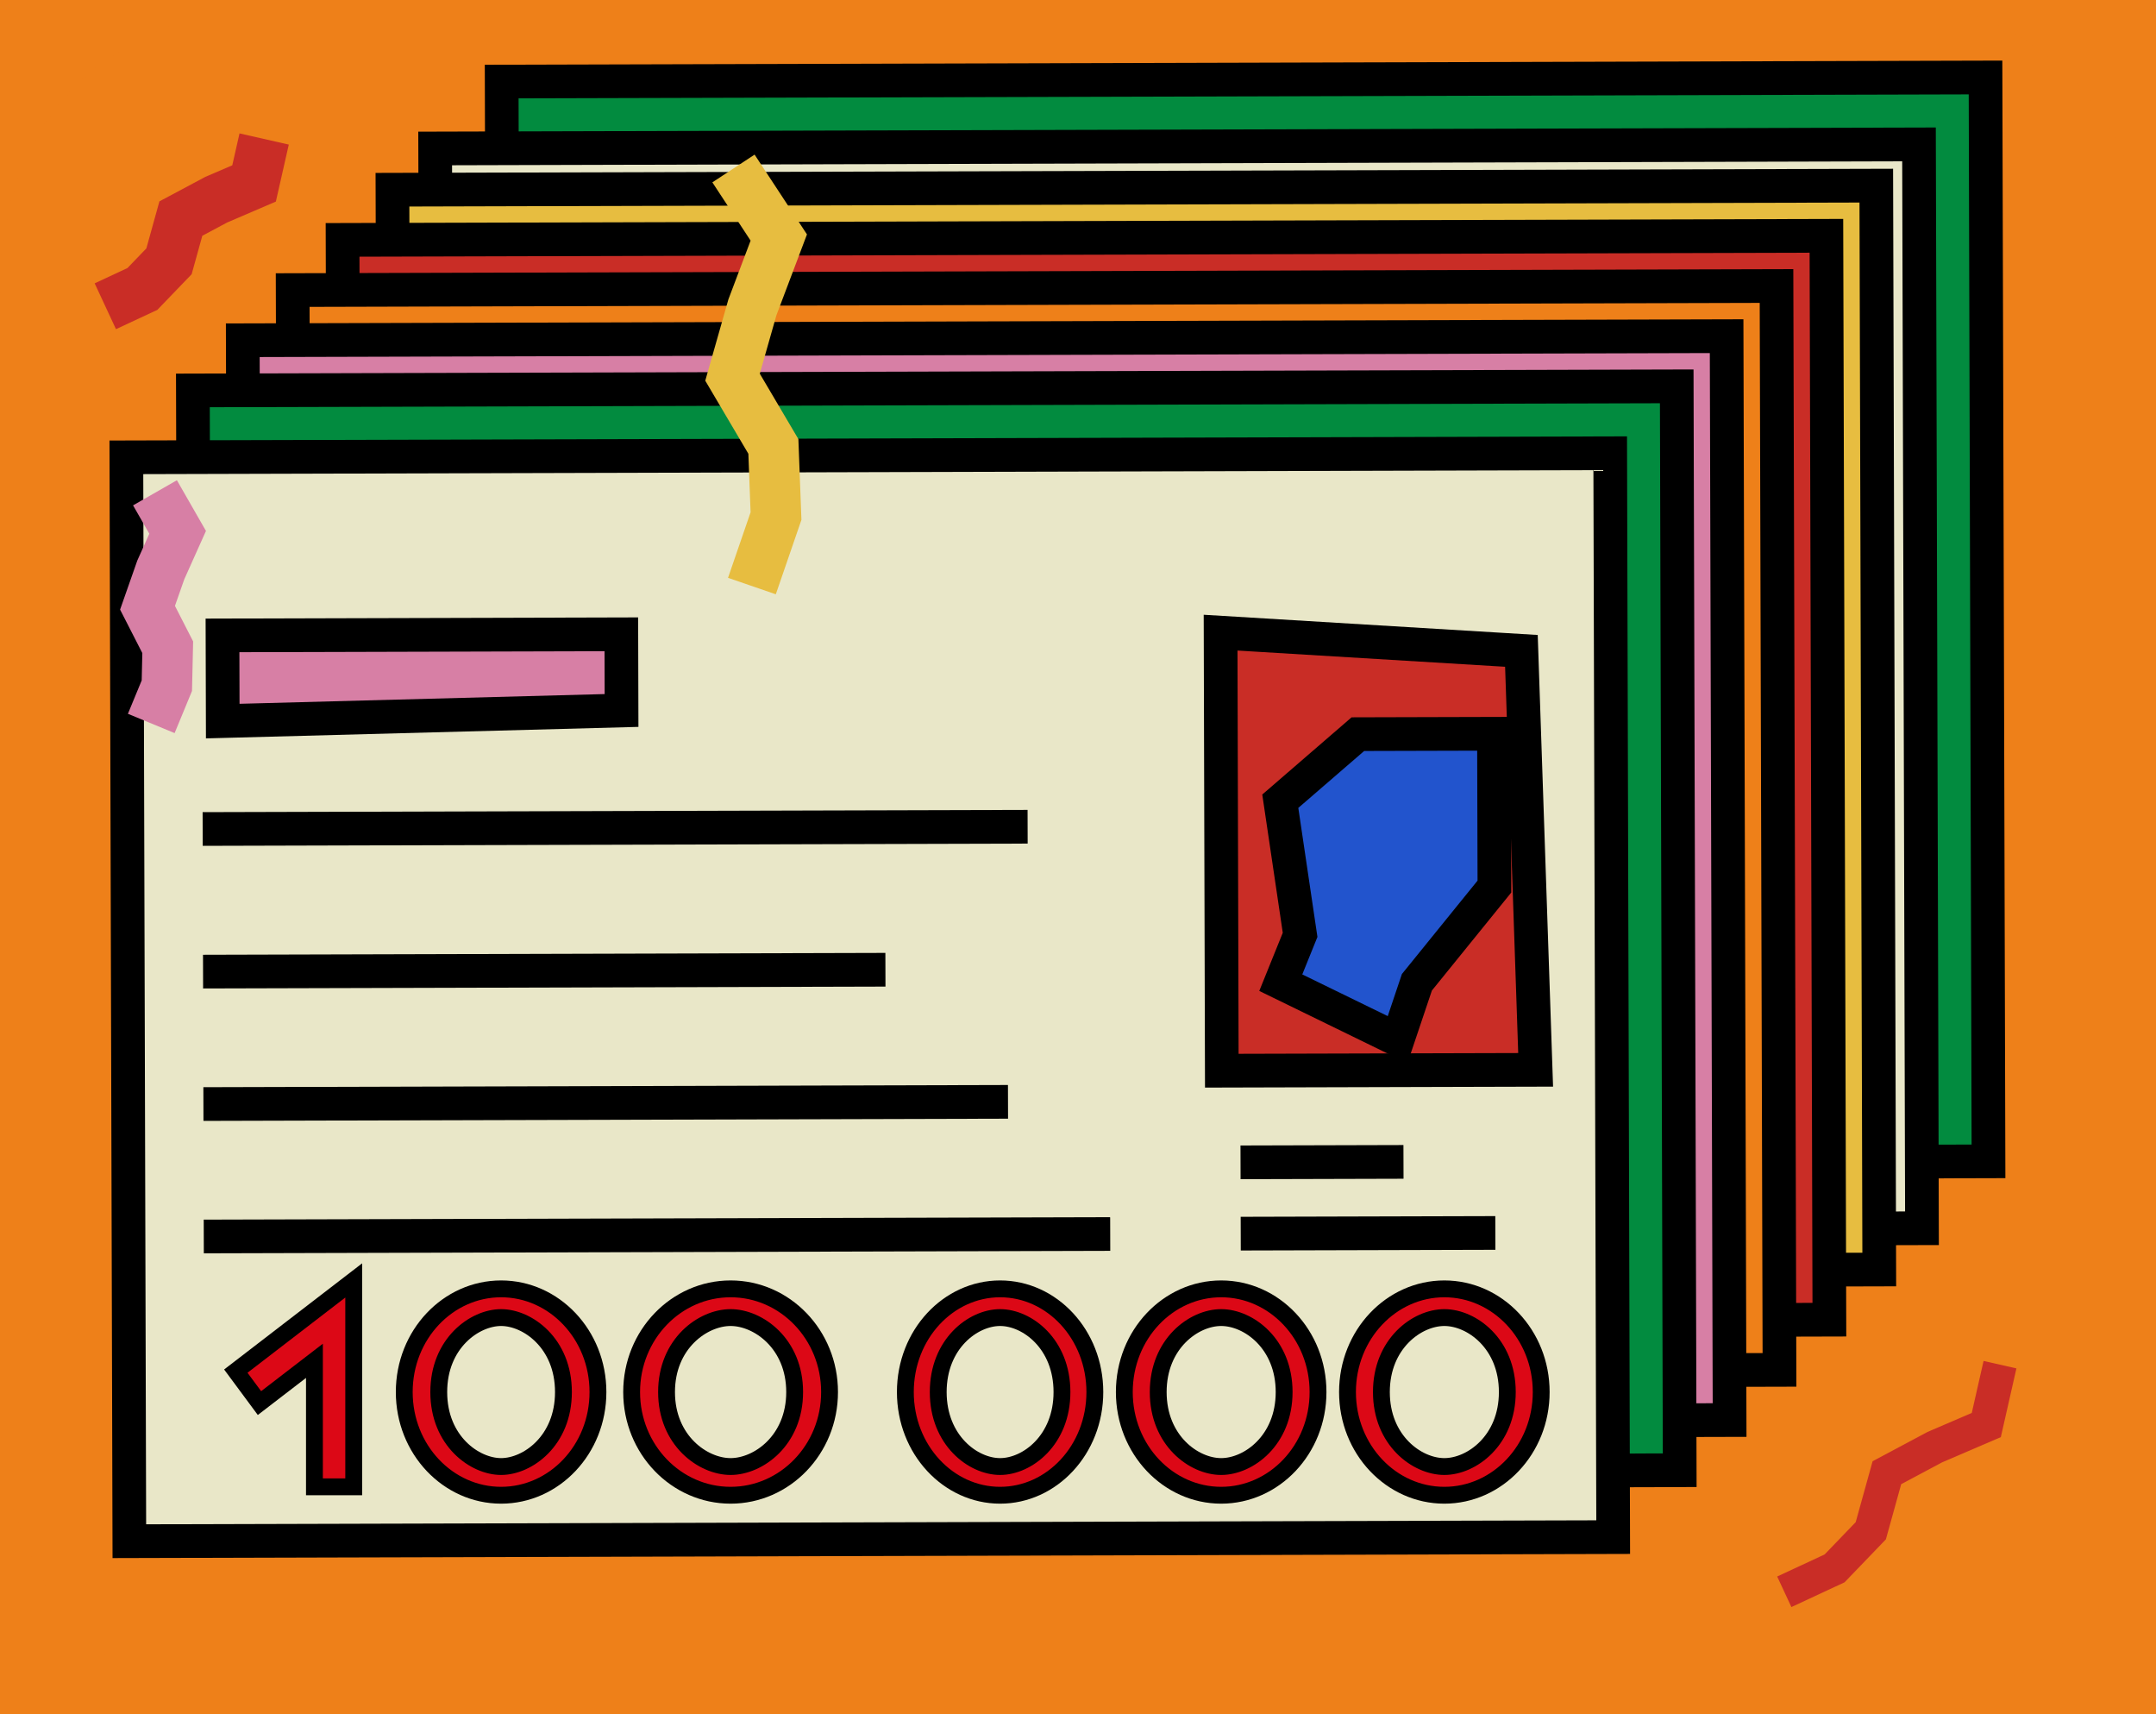 <?xml version="1.0" encoding="UTF-8"?> <svg xmlns="http://www.w3.org/2000/svg" width="512" height="407" viewBox="0 0 512 407" fill="none"><g clip-path="url(#clip0)"><rect width="512" height="407" fill="#EE8019"></rect><path d="M68.694 0C68.694 0 0 0 0 69.536V337.471C0 337.471 0 407 68.694 407H443.299C443.299 407 512 407 512 337.471V69.506C512 69.506 512 0 443.299 0H68.694Z" fill="#EE8019"></path><rect x="119.139" y="19.362" width="352.378" height="257.333" transform="rotate(-0.157 119.139 19.362)" fill="#028B3F" stroke="black" stroke-width="8"></rect><path d="M379.168 164.607L378.884 60.606L450.321 64.932L453.698 164.403L379.168 164.607Z" fill="#C92D26" stroke="black" stroke-width="8"></path><path d="M141.913 81.602L141.857 61.254L236.572 60.995L236.622 79.082L141.913 81.602Z" fill="#D77FA5" stroke="black" stroke-width="8"></path><path d="M137.146 107.221L333.055 106.685" stroke="black" stroke-width="8"></path><path d="M137.238 141.083L299.287 140.639" stroke="black" stroke-width="8"></path><path d="M137.325 172.523L328.397 172.001" stroke="black" stroke-width="8"></path><path d="M137.41 203.968L352.669 203.379" stroke="black" stroke-width="8"></path><path d="M137.496 235.409L294.707 234.979" stroke="black" stroke-width="8"></path><path d="M383.617 186.363L422.315 186.257" stroke="black" stroke-width="8"></path><path d="M383.663 203.293L444.129 203.128" stroke="black" stroke-width="8"></path><path d="M393.056 100.626L411.482 84.703L443.804 84.615L443.903 120.895L425.496 143.62L420.916 157.237L393.174 143.708L397.76 132.358L393.056 100.626Z" fill="#2254CD" stroke="black" stroke-width="8"></path><rect x="103.342" y="35.246" width="352.378" height="257.333" transform="rotate(-0.157 103.342 35.246)" fill="#E9E7C8" stroke="black" stroke-width="8"></rect><path d="M363.371 180.49L363.087 76.489L434.524 80.815L437.901 180.286L363.371 180.49Z" fill="#C92D26" stroke="black" stroke-width="8"></path><path d="M126.116 97.487L126.061 77.139L220.776 76.88L220.825 94.967L126.116 97.487Z" fill="#D77FA5" stroke="black" stroke-width="8"></path><path d="M121.349 123.104L317.258 122.569" stroke="black" stroke-width="8"></path><path d="M121.441 156.966L283.49 156.523" stroke="black" stroke-width="8"></path><path d="M121.528 188.407L312.601 187.885" stroke="black" stroke-width="8"></path><path d="M121.614 219.851L336.873 219.262" stroke="black" stroke-width="8"></path><path d="M121.699 251.292L278.911 250.862" stroke="black" stroke-width="8"></path><path d="M367.82 202.246L406.518 202.14" stroke="black" stroke-width="8"></path><path d="M367.866 219.177L428.332 219.012" stroke="black" stroke-width="8"></path><path d="M377.26 116.51L395.686 100.587L428.008 100.499L428.107 136.778L409.7 159.504L405.12 173.121L377.378 159.592L381.964 148.242L377.26 116.51Z" fill="#2254CD" stroke="black" stroke-width="8"></path><rect x="93.199" y="45.042" width="352.378" height="257.333" transform="rotate(-0.157 93.199 45.042)" fill="#E7BD40" stroke="black" stroke-width="8"></rect><path d="M353.229 190.287L352.944 86.286L424.381 90.613L427.759 190.084L353.229 190.287Z" fill="#E7BD40" stroke="black" stroke-width="8"></path><path d="M115.974 107.284L115.918 86.936L210.633 86.677L210.682 104.764L115.974 107.284Z" fill="#E7BD40" stroke="black" stroke-width="8"></path><path d="M111.206 132.902L307.116 132.366" stroke="black" stroke-width="8"></path><path d="M111.299 166.763L273.347 166.32" stroke="black" stroke-width="8"></path><path d="M111.386 198.205L302.458 197.682" stroke="black" stroke-width="8"></path><path d="M111.472 229.648L326.73 229.059" stroke="black" stroke-width="8"></path><path d="M111.557 261.089L268.768 260.659" stroke="black" stroke-width="8"></path><path d="M357.678 212.043L396.376 211.938" stroke="black" stroke-width="8"></path><path d="M357.724 228.975L418.19 228.809" stroke="black" stroke-width="8"></path><path d="M367.118 126.307L385.544 110.385L417.866 110.296L417.965 146.576L399.557 169.301L394.977 182.918L367.235 169.389L371.822 158.039L367.118 126.307Z" fill="#E7BD40" stroke="black" stroke-width="8"></path><rect x="81.353" y="56.953" width="352.378" height="257.333" transform="rotate(-0.157 81.353 56.953)" fill="#C92D26" stroke="black" stroke-width="8"></rect><path d="M341.381 202.198L341.097 98.197L412.533 102.523L415.911 201.994L341.381 202.198Z" fill="#C92D26" stroke="black" stroke-width="8"></path><path d="M104.127 119.193L104.071 98.845L198.786 98.586L198.836 116.673L104.127 119.193Z" fill="#C92D26" stroke="black" stroke-width="8"></path><path d="M99.359 144.812L295.269 144.276" stroke="black" stroke-width="8"></path><path d="M99.452 178.673L261.501 178.23" stroke="black" stroke-width="8"></path><path d="M99.539 210.114L290.611 209.592" stroke="black" stroke-width="8"></path><path d="M99.625 241.558L314.884 240.969" stroke="black" stroke-width="8"></path><path d="M99.71 273L256.921 272.57" stroke="black" stroke-width="8"></path><path d="M345.831 223.954L384.529 223.848" stroke="black" stroke-width="8"></path><path d="M345.876 240.885L406.342 240.72" stroke="black" stroke-width="8"></path><path d="M355.27 138.217L373.696 122.294L406.018 122.206L406.117 158.485L387.71 181.211L383.129 194.828L355.388 181.299L359.974 169.949L355.27 138.217Z" fill="#C92D26" stroke="black" stroke-width="8"></path><rect x="69.504" y="68.868" width="352.378" height="257.333" transform="rotate(-0.157 69.504 68.868)" fill="#EE8019" stroke="black" stroke-width="8"></rect><path d="M329.533 214.113L329.249 110.112L400.686 114.438L404.063 213.909L329.533 214.113Z" fill="#EE8019" stroke="black" stroke-width="8"></path><path d="M92.278 131.108L92.223 110.76L186.938 110.501L186.987 128.588L92.278 131.108Z" fill="#EE8019" stroke="black" stroke-width="8"></path><path d="M87.511 156.727L283.42 156.191" stroke="black" stroke-width="8"></path><path d="M87.603 190.588L249.652 190.145" stroke="black" stroke-width="8"></path><path d="M87.69 222.029L278.763 221.507" stroke="black" stroke-width="8"></path><path d="M87.776 253.473L303.035 252.884" stroke="black" stroke-width="8"></path><path d="M87.861 284.915L245.073 284.485" stroke="black" stroke-width="8"></path><path d="M333.982 235.869L372.681 235.763" stroke="black" stroke-width="8"></path><path d="M334.028 252.799L394.494 252.634" stroke="black" stroke-width="8"></path><path d="M343.422 150.132L361.848 134.209L394.17 134.121L394.269 170.4L375.862 193.126L371.282 206.743L343.54 193.214L348.127 181.864L343.422 150.132Z" fill="#EE8019" stroke="black" stroke-width="8"></path><rect x="57.656" y="80.78" width="352.378" height="257.333" transform="rotate(-0.157 57.656 80.78)" fill="#D77FA5" stroke="black" stroke-width="8"></rect><path d="M317.686 226.025L317.401 122.024L388.838 126.35L392.216 225.821L317.686 226.025Z" fill="#D77FA5" stroke="black" stroke-width="8"></path><path d="M80.431 143.022L80.375 122.674L175.09 122.415L175.139 140.502L80.431 143.022Z" fill="#D77FA5" stroke="black" stroke-width="8"></path><path d="M75.663 168.64L271.573 168.104" stroke="black" stroke-width="8"></path><path d="M75.756 202.501L237.804 202.058" stroke="black" stroke-width="8"></path><path d="M75.843 233.942L266.915 233.42" stroke="black" stroke-width="8"></path><path d="M75.929 265.386L291.187 264.797" stroke="black" stroke-width="8"></path><path d="M76.014 296.827L233.225 296.397" stroke="black" stroke-width="8"></path><path d="M322.135 247.781L360.833 247.675" stroke="black" stroke-width="8"></path><path d="M322.181 264.712L382.647 264.547" stroke="black" stroke-width="8"></path><path d="M331.575 162.045L350.001 146.122L382.323 146.034L382.422 182.313L364.014 205.039L359.434 218.656L331.692 205.127L336.279 193.777L331.575 162.045Z" fill="#D77FA5" stroke="black" stroke-width="8"></path><rect x="45.808" y="92.693" width="352.378" height="257.333" transform="rotate(-0.157 45.808 92.693)" fill="#028B3F" stroke="black" stroke-width="8"></rect><path d="M305.837 237.939L305.553 133.938L376.989 138.264L380.367 237.735L305.837 237.939Z" fill="#C92D26" stroke="black" stroke-width="8"></path><path d="M68.582 154.934L68.526 134.585L163.241 134.326L163.291 152.414L68.582 154.934Z" fill="#D77FA5" stroke="black" stroke-width="8"></path><path d="M63.815 180.553L259.724 180.017" stroke="black" stroke-width="8"></path><path d="M63.907 214.414L225.956 213.971" stroke="black" stroke-width="8"></path><path d="M63.994 245.855L255.066 245.332" stroke="black" stroke-width="8"></path><path d="M64.079 277.299L279.338 276.711" stroke="black" stroke-width="8"></path><path d="M64.165 308.741L221.376 308.311" stroke="black" stroke-width="8"></path><path d="M310.286 259.694L348.984 259.588" stroke="black" stroke-width="8"></path><path d="M310.332 276.625L370.798 276.46" stroke="black" stroke-width="8"></path><path d="M319.725 173.958L338.151 158.035L370.473 157.947L370.572 194.226L352.165 216.951L347.584 230.569L319.843 217.04L324.429 205.69L319.725 173.958Z" fill="#2254CD" stroke="black" stroke-width="8"></path><rect x="30.011" y="108.577" width="352.378" height="257.333" transform="rotate(-0.157 30.011 108.577)" fill="#E9E7C8" stroke="black" stroke-width="8"></rect><path d="M290.149 254.205L289.864 150.204L361.301 154.53L364.679 254.001L290.149 254.205Z" fill="#C92D26" stroke="black" stroke-width="8"></path><path d="M52.895 171.202L52.839 150.854L147.554 150.594L147.603 168.682L52.895 171.202Z" fill="#D77FA5" stroke="black" stroke-width="8"></path><path d="M48.127 196.819L244.036 196.284" stroke="black" stroke-width="8"></path><path d="M48.22 230.681L210.268 230.237" stroke="black" stroke-width="8"></path><path d="M48.306 262.122L239.378 261.599" stroke="black" stroke-width="8"></path><path d="M48.392 293.565L263.65 292.977" stroke="black" stroke-width="8"></path><path d="M294.598 275.961L333.296 275.855" stroke="black" stroke-width="8"></path><path d="M294.645 292.892L355.11 292.727" stroke="black" stroke-width="8"></path><path d="M304.039 190.225L322.465 174.302L354.786 174.214L354.886 210.493L336.478 233.218L331.898 246.836L304.156 233.307L308.743 221.957L304.039 190.225Z" fill="#2254CD" stroke="black" stroke-width="8"></path><path d="M174.185 40L184.942 56.391L178.676 72.975L173.959 89.552L183.661 105.993L184.284 122.52L178.563 139.143" stroke="#E7BD40" stroke-width="12" stroke-miterlimit="10"></path><path d="M570.802 216.605L585.41 238.864L576.901 261.385L570.495 283.895L583.671 306.222L584.517 328.666L576.748 351.239" stroke="#E7BD40" stroke-width="8" stroke-miterlimit="10"></path><path d="M36.804 117L42.185 126.387L38.182 135.314L35.033 144.289L39.831 153.668L39.625 162.793L35.922 171.76" stroke="#D77FA5" stroke-width="12" stroke-miterlimit="10"></path><path d="M62.73 33L60.336 43.552L51.346 47.413L42.953 51.886L40.135 62.038L33.806 68.614L25.009 72.707" stroke="#C92D26" stroke-width="12" stroke-miterlimit="10"></path><path d="M474.952 324L471.701 338.329L459.493 343.572L448.095 349.647L444.269 363.433L435.674 372.363L423.729 377.921" stroke="#C92D26" stroke-width="8" stroke-miterlimit="10"></path><path d="M173.5 348.184C166.935 348.184 158.289 342.021 158.289 330.5C158.289 318.979 166.935 312.816 173.5 312.816C180.065 312.816 188.711 318.979 188.711 330.5C188.711 342.021 180.065 348.184 173.5 348.184ZM150 330.5C150 344.104 160.593 355 173.5 355C186.407 355 197 344.104 197 330.5C197 316.896 186.407 306 173.5 306C160.593 306 150 316.896 150 330.5Z" fill="#DC0816" stroke="black" stroke-width="4"></path><path d="M237.5 348.184C231.074 348.184 222.807 341.945 222.807 330.5C222.807 319.055 231.074 312.816 237.5 312.816C243.926 312.816 252.193 319.055 252.193 330.5C252.193 341.945 243.926 348.184 237.5 348.184ZM215 330.5C215 344.182 225.218 355 237.5 355C249.782 355 260 344.182 260 330.5C260 316.818 249.782 306 237.5 306C225.218 306 215 316.818 215 330.5Z" fill="#DC0816" stroke="black" stroke-width="4"></path><path d="M290 348.184C283.505 348.184 275.048 341.984 275.048 330.5C275.048 319.016 283.505 312.816 290 312.816C296.495 312.816 304.952 319.016 304.952 330.5C304.952 341.984 296.495 348.184 290 348.184ZM267 330.5C267 344.142 277.406 355 290 355C302.594 355 313 344.142 313 330.5C313 316.858 302.594 306 290 306C277.406 306 267 316.858 267 330.5Z" fill="#DC0816" stroke="black" stroke-width="4"></path><path d="M343 348.184C336.505 348.184 328.048 341.984 328.048 330.5C328.048 319.016 336.505 312.816 343 312.816C349.495 312.816 357.952 319.016 357.952 330.5C357.952 341.984 349.495 348.184 343 348.184ZM320 330.5C320 344.142 330.406 355 343 355C355.594 355 366 344.142 366 330.5C366 316.858 355.594 306 343 306C330.406 306 320 316.858 320 330.5Z" fill="#DC0816" stroke="black" stroke-width="4"></path><path d="M119 348.184C112.739 348.184 104.195 342.122 104.195 330.5C104.195 318.878 112.739 312.816 119 312.816C125.261 312.816 133.805 318.878 133.805 330.5C133.805 342.122 125.261 348.184 119 348.184ZM96 330.5C96 344.142 106.406 355 119 355C131.594 355 142 344.142 142 330.5C142 316.858 131.594 306 119 306C106.406 306 96 316.858 96 330.5Z" fill="#DC0816" stroke="black" stroke-width="4"></path><path fill-rule="evenodd" clip-rule="evenodd" d="M84 304V353H74.67V323.085L61.62 333.12L56 325.531L84 304Z" fill="#DC0816" stroke="black" stroke-width="4"></path></g><defs><clipPath id="clip0"><rect width="512" height="407" fill="white"></rect></clipPath></defs></svg> 